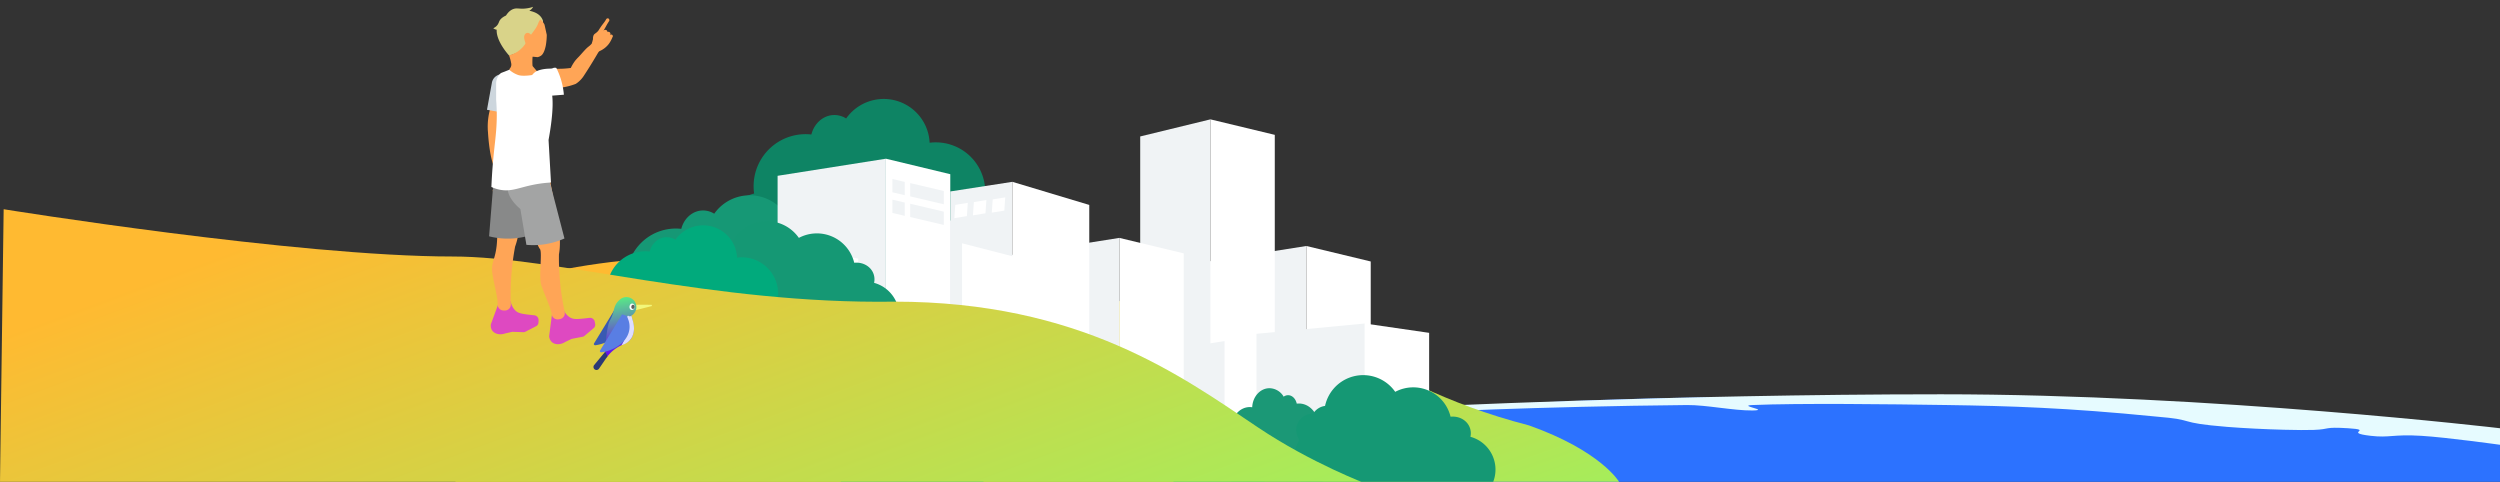 <svg xmlns="http://www.w3.org/2000/svg" xmlns:xlink="http://www.w3.org/1999/xlink" width="1920" height="370" viewBox="0 0 1920 370">
  <rect x="0" y="0" width="1920" height="370" fill="#333333" stroke="none"/>
  <defs>
    <clipPath id="clip-path">
      <rect id="Rectangle_59268" data-name="Rectangle 59268" width="1920" height="370" transform="translate(-277 -58.76)" fill="#fff" stroke="#707070" stroke-width="1"/>
    </clipPath>
    <linearGradient id="linear-gradient" y1="0.457" x2="1" y2="1" gradientUnits="objectBoundingBox">
      <stop offset="0" stop-color="#ffba31"/>
      <stop offset="1" stop-color="#a5ed5b"/>
    </linearGradient>
    <clipPath id="clip-path-2">
      <rect id="Rectangle_59264" data-name="Rectangle 59264" width="157" height="136" fill="#fff" stroke="#707070" stroke-width="1"/>
    </clipPath>
    <clipPath id="clip-path-3">
      <rect id="Rectangle_59295" data-name="Rectangle 59295" width="96.666" height="259.096" fill="none"/>
    </clipPath>
    <linearGradient id="linear-gradient-3" x1="0.5" y1="1" x2="0.5" gradientUnits="objectBoundingBox">
      <stop offset="0" stop-color="#58ea85"/>
      <stop offset="1" stop-color="#6800f5"/>
    </linearGradient>
  </defs>
  <g id="img_world" transform="translate(277 58.76)" clip-path="url(#clip-path)">
    <g id="Group_27690" data-name="Group 27690" transform="translate(-123)">
      <path id="Path_84577" data-name="Path 84577" d="M932.025,215.752s131.01-9.878,270.254-9.878S1766,230.949,1766,230.949v40.109H932.025Z" transform="translate(0 40.182)" fill="#2c72ff"/>
      <path id="Path_84578" data-name="Path 84578" d="M932.025,214.752s196.166-9.878,404.66-9.878S1766,230.949,1766,230.949v12.7s-40.842-5.7-60.451-6.884c-22-1.327-24.275,1.72-38.9,0-21.783-2.561,3.314-4.537-17.228-5.812-19.38-1.2-13.285.806-26.476,1.278-5.119.183-13.212.128-22.993-.125-13.682-.354-30.615-1.16-43.433-2.2-40.662-3.3-21.881-5.277-54.968-7.952-68.142-6.781-112.719-8.107-159.66-8.821-45.328-.69-114.335-1.506-150.111,0-11.685.492,14.324,4.006,0,4.17-14.269.164-35.487-4.309-50.073-4.17-115.128,1.1-209.677,5.852-209.677,5.852Z" transform="translate(0 39.182)" fill="#e6fbff"/>
      <path id="Path_84593" data-name="Path 84593" d="M-20778-10360.313h893.631s-13.793-23.624-69.135-43.279c-133.049-34.4-151.84-95.051-294.424-95.048-96.432,0-259.932-34.673-339.3-34.673-119.83,0-190.768,34.673-190.768,34.673Z" transform="translate(20973.795 10671.553)" fill="url(#linear-gradient)"/>
      <g id="Group_27672" data-name="Group 27672" transform="translate(299.049 15.502)">
        <path id="Path_84540" data-name="Path 84540" d="M0,111.945A40.667,40.667,0,0,1,30.16,72.632a40.449,40.449,0,0,1-.39-5.54,39.921,39.921,0,0,1,44.369-39.8c2.169-8.625,9.259-14.953,17.677-14.953a16.826,16.826,0,0,1,9.027,2.65A35.29,35.29,0,0,1,164.959,33.63,37.963,37.963,0,0,1,203.227,89.1a47.4,47.4,0,0,1,4.577,61.462,22.728,22.728,0,0,1,.819,6.075c0,11.324-8.222,20.5-18.364,20.5a16.65,16.65,0,0,1-2-.124,39.789,39.789,0,0,1-39.691,15.558A35.362,35.362,0,0,1,87.4,195.983a37.781,37.781,0,0,1-43.735-11.865c-.149,0-.3.012-.447.012a16.62,16.62,0,0,1-2.238-.157,17.065,17.065,0,0,1-18.658-23.188,17.083,17.083,0,0,1-3.356-14.423A40.655,40.655,0,0,1,0,111.945" transform="translate(95.951 1.737)" fill="#0e8464"/>
        <path id="Path_84541" data-name="Path 84541" d="M0,105.714A38.419,38.419,0,0,1,28.551,68.589,37.794,37.794,0,0,1,70.184,25.771c2.053-8.145,8.765-14.121,16.734-14.121a15.956,15.956,0,0,1,8.546,2.5,33.426,33.426,0,0,1,60.694,17.606,35.792,35.792,0,0,1,40.425,35.549,35.681,35.681,0,0,1-4.2,16.835,44.679,44.679,0,0,1,4.333,58.041,21.414,21.414,0,0,1,.776,5.737c0,10.694-7.783,19.363-17.384,19.363a15.8,15.8,0,0,1-1.894-.117,37.726,37.726,0,0,1-37.573,14.693,33.515,33.515,0,0,1-57.9,3.216,35.827,35.827,0,0,1-41.4-11.2c-.141,0-.281.012-.423.012a15.765,15.765,0,0,1-2.119-.148,16.107,16.107,0,0,1-18.825-15.887,16.067,16.067,0,0,1,1.163-6.011,16.1,16.1,0,0,1-3.177-13.62A38.371,38.371,0,0,1,0,105.714" transform="translate(0 75.724)" fill="#169875"/>
        <path id="Path_84539" data-name="Path 84539" d="M262.493,216.268H310.15V46.074l-47.657,7.39Z" transform="translate(-16.508 46.431)" fill="#f0f3f5"/>
        <path id="Path_84515" data-name="Path 84515" d="M47.317,213.953h83.188V86.3L47.317,99.432Z" transform="translate(419.732 28.353)" fill="#f0f3f5"/>
        <path id="Path_84516" data-name="Path 84516" d="M49.931,213.953H.5V86.3L49.931,98.2Z" transform="translate(549.737 28.353)" fill="#fff"/>
        <path id="Path_84519" data-name="Path 84519" d="M118.413,218.737h53.919V.636l-53.919,13.13Z" transform="translate(304.219 16.766)" fill="#f0f3f5"/>
        <path id="Path_84520" data-name="Path 84520" d="M121.027,218.737H71.6V.636l49.432,11.9Z" transform="translate(404.956 16.766)" fill="#fff"/>
        <path id="Path_84521" data-name="Path 84521" d="M99,210.782h41V147.874l-41,6.47Z" transform="translate(347.551 39.77)" fill="#f0f3f5"/>
        <path id="Path_84522" data-name="Path 84522" d="M100.287,210.782H75.926V147.874l24.36,5.862Z" transform="translate(411.62 39.77)" fill="#fff"/>
        <path id="Path_84518" data-name="Path 84518" d="M187.258,214.322H137.827V79.7l49.431,11.9Z" transform="translate(268.794 28.738)" fill="#fff"/>
        <path id="Path_84517" data-name="Path 84517" d="M184.644,214.322h83.188V79.7l-83.188,13.13Z" transform="translate(138.789 28.738)" fill="#f0f3f5"/>
        <path id="Path_84513" data-name="Path 84513" d="M354.446,217.539h83.188V22.1l-83.188,13.13Z" transform="translate(-210.299 25.522)" fill="#f0f3f5"/>
        <path id="Path_84514" data-name="Path 84514" d="M357.06,217.539H307.629V22.1l49.431,11.9Z" transform="translate(-80.293 25.522)" fill="#fff"/>
        <path id="Path_84523" data-name="Path 84523" d="M262.493,216.268H310.15V46.074l-47.657,7.39Z" transform="translate(14.274 19.304)" fill="#f0f3f5"/>
        <path id="Path_84524" data-name="Path 84524" d="M265.618,216.268h-59.08V46.074l59.08,17.742Z" transform="translate(117.887 19.304)" fill="#fff"/>
        <path id="Path_84525" data-name="Path 84525" d="M298.258,78.8v40.195l12.88,5.449v90.7H244.789V65.034Z" transform="translate(41.008 47.557)" fill="#fff"/>
        <path id="Path_84526" data-name="Path 84526" d="M312.345,57.2V47l25.8,6.076v10.2Z" transform="translate(-66.359 19.355)" fill="#f0f3f5"/>
        <path id="Path_84527" data-name="Path 84527" d="M340.75,44.023l9.483,2.233v10.2l-9.483-2.233Z" transform="translate(-108.436 19.189)" fill="#f0f3f5"/>
        <path id="Path_84528" data-name="Path 84528" d="M312.345,72.224v-10.2l25.8,6.076V78.3Z" transform="translate(-66.359 20.194)" fill="#f0f3f5"/>
        <path id="Path_84529" data-name="Path 84529" d="M340.75,59.051l9.483,2.233v10.2L340.75,69.25Z" transform="translate(-108.436 20.028)" fill="#f0f3f5"/>
        <g id="Group_27668" data-name="Group 27668" transform="matrix(-0.998, -0.07, 0.07, -0.998, 317.672, 95.918)">
          <path id="Path_84530" data-name="Path 84530" d="M0,12.433,9.482,10.2V0L0,2.233Z" transform="translate(28.371 0)" fill="#fff"/>
          <path id="Path_84531" data-name="Path 84531" d="M0,12.433,9.482,10.2V0L0,2.233Z" transform="translate(14.284 3.142)" fill="#fff"/>
          <path id="Path_84532" data-name="Path 84532" d="M0,12.433,9.482,10.2V0L0,2.233Z" transform="translate(0 6.217)" fill="#fff"/>
        </g>
        <path id="Path_84534" data-name="Path 84534" d="M354.446,139.926h83.188V22.1l-83.188,7.916Z" transform="translate(157.463 152.088)" fill="#f0f3f5"/>
        <path id="Path_84536" data-name="Path 84536" d="M354.446,105.018h50.631V22.1l-50.631,5.571Z" transform="translate(-7.825 186.996)" fill="#f0f3f5"/>
        <path id="Path_84533" data-name="Path 84533" d="M357.06,139.926H307.629V22.1l49.431,7.173Z" transform="translate(287.469 152.088)" fill="#fff"/>
        <path id="Path_84535" data-name="Path 84535" d="M337.715,105.018H307.629V22.1l30.086,5.048Z" transform="translate(89.623 186.996)" fill="#fff"/>
        <path id="Path_84537" data-name="Path 84537" d="M118.413,178h53.919V.636L118.413,11.314Z" transform="translate(-15.702 114.018)" fill="#f0f3f5"/>
        <path id="Path_84538" data-name="Path 84538" d="M121.027,178H71.6V.636l49.432,9.675Z" transform="translate(85.035 114.018)" fill="#fff"/>
        <path id="Path_84542" data-name="Path 84542" d="M0,65.96A23.972,23.972,0,0,1,17.814,42.8,23.582,23.582,0,0,1,43.791,16.079C45.072,11,49.26,7.269,54.232,7.269A9.956,9.956,0,0,1,59.564,8.83a20.856,20.856,0,0,1,37.87,10.985A22.332,22.332,0,0,1,122.656,42a22.263,22.263,0,0,1-2.619,10.5,27.877,27.877,0,0,1,2.7,36.215,13.361,13.361,0,0,1,.484,3.579c0,6.672-4.856,12.082-10.847,12.082a9.858,9.858,0,0,1-1.182-.073,23.539,23.539,0,0,1-23.444,9.167,20.912,20.912,0,0,1-36.129,2.007,22.354,22.354,0,0,1-25.832-6.991c-.088,0-.176.007-.264.007a9.839,9.839,0,0,1-1.322-.092A10.05,10.05,0,0,1,12.46,98.488a10.025,10.025,0,0,1,.726-3.75,10.045,10.045,0,0,1-1.982-8.5A23.941,23.941,0,0,1,0,65.96" transform="translate(180.199 197.713)" fill="#01aa7c"/>
        <path id="Path_84543" data-name="Path 84543" d="M81.776,48.685c0-8.2-4.823-15.093-11.366-17.1a20.259,20.259,0,0,0,.147-2.41c0-9.62-6.741-17.418-15.056-17.418a13.182,13.182,0,0,0-1.664.108c-.817-3.751-3.489-6.5-6.662-6.5a5.743,5.743,0,0,0-3.4,1.153A12.863,12.863,0,0,0,32.9,0C25.777,0,19.959,6.48,19.612,14.626a12.468,12.468,0,0,0-1.821-.139C9.909,14.487,3.519,21.879,3.519,31A18.52,18.52,0,0,0,5.19,38.751,22.245,22.245,0,0,0,0,53.279a22.693,22.693,0,0,0,3.465,12.2,11.318,11.318,0,0,0-.309,2.642c0,4.925,3.1,8.918,6.92,8.918a5.448,5.448,0,0,0,.754-.054,14.467,14.467,0,0,0,12.1,7.084,13.118,13.118,0,0,0,2.855-.317c2.2,5.012,6.7,8.447,11.9,8.447A12.988,12.988,0,0,0,48.84,85.234,12.555,12.555,0,0,0,54.1,86.4a13.653,13.653,0,0,0,11.225-6.322c.056,0,.112.005.168.005a5.443,5.443,0,0,0,.843-.068,5.614,5.614,0,0,0,1.078.106c3.544,0,6.416-3.323,6.416-7.423a8.424,8.424,0,0,0-.463-2.768,8.14,8.14,0,0,0,1.419-4.655,8.568,8.568,0,0,0-.155-1.618,18.447,18.447,0,0,0,7.148-14.969" transform="translate(489.028 223.879)" fill="#1b9876"/>
        <path id="Path_84544" data-name="Path 84544" d="M77.076,44.271c0-7.456-4.546-13.725-10.713-15.547a17.783,17.783,0,0,0,.138-2.191c0-8.748-6.353-15.839-14.191-15.839a12.871,12.871,0,0,0-1.568.1c-.77-3.411-3.289-5.914-6.279-5.914a5.543,5.543,0,0,0-3.206,1.048A12.2,12.2,0,0,0,31.012,0C24.3,0,18.812,5.893,18.484,13.3a12.171,12.171,0,0,0-1.716-.126c-7.429,0-13.451,6.722-13.451,15.013a16.343,16.343,0,0,0,1.575,7.05A19.8,19.8,0,0,0,0,48.448a20.1,20.1,0,0,0,3.266,11.1,9.947,9.947,0,0,0-.291,2.4c0,4.478,2.92,8.109,6.523,8.109a5.32,5.32,0,0,0,.711-.049,13.731,13.731,0,0,0,11.407,6.441,12.8,12.8,0,0,0,2.69-.289,12.507,12.507,0,0,0,11.213,7.681,12.3,12.3,0,0,0,10.513-6.334,12.2,12.2,0,0,0,4.954,1.056,12.978,12.978,0,0,0,10.58-5.748c.053,0,.106,0,.159,0a5.313,5.313,0,0,0,.795-.062,5.478,5.478,0,0,0,1.016.1c3.34,0,6.048-3.022,6.048-6.75a7.417,7.417,0,0,0-.436-2.517,7.221,7.221,0,0,0,1.338-4.233,7.526,7.526,0,0,0-.146-1.471,16.568,16.568,0,0,0,6.737-13.611" transform="translate(446.48 238.786)" fill="#01aa7c"/>
        <path id="Path_84556" data-name="Path 84556" d="M160.3,73.733a29.981,29.981,0,0,1-22.28,28.971,29.493,29.493,0,0,1-32.488,33.414c-1.6,6.356-6.84,11.019-13.058,11.019a12.452,12.452,0,0,1-6.669-1.953,26.084,26.084,0,0,1-47.363-13.739A27.93,27.93,0,0,1,6.9,103.7a27.844,27.844,0,0,1,3.276-13.137A34.865,34.865,0,0,1,6.793,45.275,16.71,16.71,0,0,1,6.188,40.8c0-8.345,6.073-15.11,13.566-15.11a12.328,12.328,0,0,1,1.478.091A29.439,29.439,0,0,1,50.552,14.313,26.154,26.154,0,0,1,95.737,11.8a27.957,27.957,0,0,1,32.308,8.744c.11,0,.22-.009.33-.009a12.307,12.307,0,0,1,1.653.115,12.569,12.569,0,0,1,14.69,12.4,12.538,12.538,0,0,1-.907,4.691,12.564,12.564,0,0,1,2.479,10.629A29.943,29.943,0,0,1,160.3,73.733" transform="translate(111.174 273.257) rotate(-110)" fill="#159874"/>
        <path id="Path_84557" data-name="Path 84557" d="M0,82.495A29.981,29.981,0,0,1,22.28,53.524,29.493,29.493,0,0,1,54.768,20.11c1.6-6.356,6.84-11.019,13.058-11.019A12.451,12.451,0,0,1,74.5,11.044a26.084,26.084,0,0,1,47.363,13.739A27.93,27.93,0,0,1,153.4,52.523a27.844,27.844,0,0,1-3.276,13.137,34.865,34.865,0,0,1,3.381,45.293,16.71,16.71,0,0,1,.605,4.477c0,8.345-6.073,15.11-13.566,15.11a12.332,12.332,0,0,1-1.478-.091,29.439,29.439,0,0,1-29.321,11.465,26.154,26.154,0,0,1-45.185,2.51,27.958,27.958,0,0,1-32.308-8.744c-.11,0-.22.009-.33.009a12.3,12.3,0,0,1-1.653-.115,12.569,12.569,0,0,1-14.69-12.4,12.538,12.538,0,0,1,.907-4.69,12.564,12.564,0,0,1-2.479-10.629A29.943,29.943,0,0,1,0,82.495" transform="translate(-8.828 98.798)" fill="#01aa7c"/>
        <g id="Mask_Group_10887" data-name="Mask Group 10887" transform="translate(538.951 195.737)" clip-path="url(#clip-path-2)">
          <path id="Path_84558" data-name="Path 84558" d="M138.21,73.733A29.981,29.981,0,0,1,115.93,102.7a29.493,29.493,0,0,1-32.488,33.414c-1.6,6.356-6.84,11.019-13.058,11.019a12.452,12.452,0,0,1-6.669-1.953,26.084,26.084,0,0,1-47.363-13.739c-1.17.149-13.406-3.068-13.6-12.134C-12.7,119.312,41.6,0,51.781,0A26.132,26.132,0,0,1,73.646,11.8a27.958,27.958,0,0,1,32.308,8.744c.11,0,.22-.009.33-.009a12.307,12.307,0,0,1,1.653.115,12.569,12.569,0,0,1,14.69,12.4,12.538,12.538,0,0,1-.907,4.691A12.564,12.564,0,0,1,124.2,48.37,29.943,29.943,0,0,1,138.21,73.733" transform="translate(22.665 175) rotate(-110)" fill="#159874"/>
        </g>
      </g>
    </g>
    <path id="Path_84506" data-name="Path 84506" d="M-20934.811-10360.255l1050.441,1.941s-43.154-16.128-84.6-43.943c-58.49-39.256-136.377-96.387-278.961-96.384-139.879,2.043-259.932-34.673-339.3-34.673-119.83,0-344.768-36.311-344.768-36.311Z" transform="translate(20657.811 10671.553)" fill="url(#linear-gradient)"/>
    <g id="Group_27687" data-name="Group 27687" transform="translate(-11.629 -42.145)">
      <g id="Group_27737" data-name="Group 27737" transform="translate(108.629 -11.357)">
        <g id="Group_27736" data-name="Group 27736" clip-path="url(#clip-path-3)">
          <path id="Path_84664" data-name="Path 84664" d="M16.774,86.79,2.958,85.28A49.6,49.6,0,0,0,.682,102.5l-.05.007.069.379c.033.646.077,1.268.13,1.857.345,5.548,1.486,20.071,5.264,27.96.817,1.7,2.418,5.069,4.755,5.033A3.913,3.913,0,0,0,13.972,136a4.693,4.693,0,0,0,.427-3.057c-.279-3.86.353-2.631.073-7.621-.155-2.763-.369-4.411-.461-6.571-.065-1.536-.024-1.838-.275-4.216A72.364,72.364,0,0,0,12.3,106l2.343.256a57.385,57.385,0,0,1,.758-6.172c.66-3.677,1.325-5.268,1.524-8.363a25.9,25.9,0,0,0-.154-4.927" transform="translate(-0.062 -8.386)" fill="#ffa556"/>
          <path id="Path_84665" data-name="Path 84665" d="M9.963,250.261,3.322,268.329a6.927,6.927,0,0,0,.907,4.719c1.793,2.732,5.944,3.854,10.085,2.37l5.421-1.231,8.673.286a2.646,2.646,0,0,0,1.3-.292l8.35-4.3a3.317,3.317,0,0,0,1.8-2.779l.089-1.767a3.676,3.676,0,0,0-3.285-3.842l-.045,0c-7.367-.793-11.1-1.22-13.278-2.683-1.288-.863-3.717-2.962-4.916-8.118Z" transform="translate(-0.319 -24.611)" fill="#de49c1"/>
          <path id="Path_84666" data-name="Path 84666" d="M4.788,155.773c1.374,8.3,2.2,15.311,2.728,20.6a113.329,113.329,0,0,1,.752,16.3c-.542,17.423-5.191,17.369-3.641,27.832,1.041,7.023,3.913,17.253,3.965,22.239l.013,1.2a4.648,4.648,0,0,0,4.453,4.589c.407.018.829.022,1.266.008l.057,0a4.61,4.61,0,0,0,4.374-4.828,198.923,198.923,0,0,1,3.267-44.252c.34-.936.8-2.289,1.252-3.945a48.283,48.283,0,0,0,1.491-7.776c.557-6.525-3.012-13.587-4.076-15.588l-15.9-16.376" transform="translate(-0.424 -15.319)" fill="#ffa556"/>
          <path id="Path_84667" data-name="Path 84667" d="M55.421,259.175l-2.462,19.093a6.924,6.924,0,0,0,1.932,4.4c2.356,2.265,6.652,2.437,10.36.071l5.011-2.4,8.521-1.647a2.641,2.641,0,0,0,1.2-.573l7.189-6.046A3.313,3.313,0,0,0,88.3,268.96l-.3-1.743a3.677,3.677,0,0,0-4.057-3.016l-.043,0c-7.36.864-11.091,1.276-13.544.334-1.446-.555-4.281-2.062-6.6-6.823Z" transform="translate(-5.208 -25.344)" fill="#de49c1"/>
          <path id="Path_84668" data-name="Path 84668" d="M19.222,142.408S40.2,195.965,42.439,198.213s-1.027,21.3,1.207,28.043,6.827,16.322,7.737,21.223l.218,1.176a4.647,4.647,0,0,0,5.177,3.753c.4-.052.821-.121,1.249-.21l.056-.012a4.609,4.609,0,0,0,3.476-5.509,198.993,198.993,0,0,1-4.406-44.153c.173-.98.393-2.392.555-4.1a59.814,59.814,0,0,0,.129-7.917c-.251-4.449-4.476-29.786-11.252-64.338Z" transform="translate(-1.89 -12.407)" fill="#ffa556"/>
          <path id="Path_84669" data-name="Path 84669" d="M1.789,189.945a58.763,58.763,0,0,0,29.637-.225q-.092-13.956-.185-27.913c9.817-8.092,14.168-16.337,11.872-19.956-2.058-3.246-9.191-2.343-11.687-1.941H5.828q-2.019,25.017-4.039,50.035" transform="translate(-0.176 -13.717)" fill="#888989"/>
          <path id="Path_84670" data-name="Path 84670" d="M62.352,190.885a58.747,58.747,0,0,1-29.232,4.883q-2.314-13.763-4.627-27.528c-8.238-6.872-11.367-14.729-8.916-18.652.485-.777,1.7-2.208,4.962-2.885l25.213-4.41,12.6,48.591" transform="translate(-2.845 -12.993)" fill="#a3a4a4"/>
          <path id="Path_84671" data-name="Path 84671" d="M0,84.7l16.854,3.058,3.766-20.75a8.04,8.04,0,0,0-6.475-9.346l-1.034-.188a8.039,8.039,0,0,0-9.345,6.475Z" transform="translate(0 -5.64)" fill="#cdd6dd"/>
          <path id="Path_84672" data-name="Path 84672" d="M19.993,52.483l-8.9,3.51a10.516,10.516,0,0,0-3.688,8V76.57c.041.5.1,1.256.161,2.167,1.05,15.6-.632,26.2-1.943,38.913-.637,6.193-1.407,15.015-1.868,25.846a28.219,28.219,0,0,0,6.851,2.18c9.6,1.738,15.522-2.5,29.895-4.672,3.83-.579,6.994-.821,9.031-.934l-1.869-32.7c5.5-30.141,2.779-40.5-.934-44.218,0,0-.513-.515-7.951-7.679l-18.78-2.993" transform="translate(-0.369 -5.161)" fill="#fff"/>
          <path id="Path_84673" data-name="Path 84673" d="M44.139,20.3c-1.824,10.033-25.4,17.213-25.4,17.213S8.572,26.642,9.089,17.554a5.178,5.178,0,0,1-.942-.214,5.254,5.254,0,0,1-1.676-.92,8.144,8.144,0,0,0,3.191-2.477,10.3,10.3,0,0,0,1.316-2.636c.6-1.375,1.948-3.131,5.264-4.636,2.168-3.423,4.4-4.625,5.973-5.108,2.422-.745,4-.007,7.7-.188A25.789,25.789,0,0,0,37.037,0a5.963,5.963,0,0,1-1.266,1.792A5.957,5.957,0,0,1,34.16,2.906c1.358.584,8.205,1.359,10.438,7.62a41.792,41.792,0,0,1-.459,9.775" transform="translate(-1.636)" fill="#d9d389"/>
          <path id="Path_84674" data-name="Path 84674" d="M37.2,23.938c-1.116-1.494-2.627-2.117-3.81-1.6a3.051,3.051,0,0,0-1.446,1.6c-.648,1.547-.122,3.3.445,5.178a17.631,17.631,0,0,0,1.473,3.487L37.2,23.938" transform="translate(-3.112 -2.179)" fill="#ffa556"/>
          <path id="Path_84675" data-name="Path 84675" d="M47.342,14.817a12.267,12.267,0,0,0-3.15-4.013,9.734,9.734,0,0,0-1.619,2.733c-1.664,4.833-4.822,7.056-8.554,13.594a22.285,22.285,0,0,1-7.5,8.467,21.968,21.968,0,0,1-6.446,2.755A34.256,34.256,0,0,1,21.8,44.771a4.172,4.172,0,0,1-.118,1.9,4.881,4.881,0,0,1-.968,1.819,1.025,1.025,0,0,0,.147,1.461A20.6,20.6,0,0,0,26.9,53.4c3.617,1.381,11.108.164,14.622-.53a1.027,1.027,0,0,0,.481-1.777L38.24,46.673c-.327-.407-.25-7.047,0-7.271l3.766.369a7.8,7.8,0,0,0,2.6-1.1c.591-.4,2.557-1.847,3.746-8a50.305,50.305,0,0,0,.715-8.03" transform="translate(-3.147 -1.125)" fill="#ffa556"/>
          <path id="Path_84676" data-name="Path 84676" d="M91.5,30.294a3.93,3.93,0,0,0-3.411-1.055,4.694,4.694,0,0,0-2.5,1.808c-2.592,2.874-2.142,1.567-5.549,5.225-1.885,2.024-2.927,3.319-4.423,4.882-.566.591-.9.919-1.322,1.372-.8.857-1.378,1.561-1.529,1.746A32.215,32.215,0,0,0,69.457,49.8c-2.15.294-3.891.432-5.018.5-3.993.251-5.763.006-9.032.5a32.478,32.478,0,0,0-3.865.83q1.158,6.85,2.317,13.7a49.688,49.688,0,0,0,19.3-3.264c.172-.106.457-.285.8-.519A20.792,20.792,0,0,0,79.6,55.579c1.5-2.26,5.628-8.6,10.841-17.544,2.315-2.906,2.513-6.215,1.058-7.741" transform="translate(-5.069 -2.869)" fill="#ffa556"/>
          <path id="Path_84677" data-name="Path 84677" d="M56.821,52.017c.725,1.427,1.427,2.966,2.082,4.617a55.928,55.928,0,0,1,3.721,15.951L46.7,73.83a8.66,8.66,0,0,1-9.981-7.093l-.426-2.518a10.869,10.869,0,0,1,1.851-6.588,10.51,10.51,0,0,1,3.07-2.866s3.477-2.137,10.755-2.218a6.29,6.29,0,0,0,1.646-.178c.711-.182.935-.388,1.527-.486a3.629,3.629,0,0,1,1.677.135" transform="translate(-3.568 -5.098)" fill="#fff"/>
          <path id="Path_84678" data-name="Path 84678" d="M102.386,29.385a18.966,18.966,0,0,0,1.309-2.05,24.648,24.648,0,0,0,1.422-2.972l.136-.214a1.238,1.238,0,0,0-2.088-1.331l.187-.293a1.555,1.555,0,0,0-2.019-2.223,1.687,1.687,0,0,0-3.11-.89l-.254.4c.5-.845,1.09-1.856,1.71-2.967.775-1.388,1.035-1.925,1.6-2.876.369-.626.821-1.352,1.355-2.122A1.551,1.551,0,0,0,102.22,10a1.368,1.368,0,0,0-1.848.41,22.572,22.572,0,0,1-1.235,1.979c-.646.929-1.044,1.371-1.825,2.42C96.8,15.5,96.044,16.555,95.121,18l-.894,1.4a12.671,12.671,0,0,1-1.616,1.521c-.852.668-1.325.855-1.758,1.548a4.22,4.22,0,0,0-.51,1.341,5.709,5.709,0,0,0-.124,1.884L89.3,29.141l5.308,6.1a18.411,18.411,0,0,0,4.524-2.579,17.464,17.464,0,0,0,3.257-3.278" transform="translate(-8.782 -0.964)" fill="#ffa556"/>
        </g>
      </g>
      <g id="Group_27657" data-name="Group 27657" transform="translate(241.895 259.793) rotate(171)">
        <path id="Path_84507" data-name="Path 84507" d="M0,3.825,23.269,26.583c.624.61,1.526.108,1.607-.883.709-8.711-2.18-17.145-7.6-21.874A15.561,15.561,0,0,0,1.859.89L0,3.825" transform="matrix(-0.07, -0.998, 0.998, -0.07, 23.548, 45.56)" fill="#395ab2"/>
        <path id="Path_84442" data-name="Path 84442" d="M13.3,4.387.22,2.257c-.3-.048-.291-.992.008-1.02L13.7,0a20.03,20.03,0,0,0-.3,2.006,22.264,22.264,0,0,0-.1,2.381" transform="translate(0 40.641)" fill="#f2f77a"/>
        <path id="Path_84443" data-name="Path 84443" d="M29.88.889c-3.364,16.923-5.938,23.695-7.782,26.52A31.862,31.862,0,0,0,17.9,34.317a16.934,16.934,0,0,1-2.71,5.177A12.876,12.876,0,0,1,12.377,42l-.014-.021a7.631,7.631,0,1,1-7.418-13.13c-1.591-10.8.86-15.461,3.335-17.727,3.993-3.655,9.7-2.581,17.3-8.293A32.394,32.394,0,0,0,28.65.207a.738.738,0,0,1,1.23.682" transform="translate(11.854 8.212)" fill="url(#linear-gradient-3)"/>
        <path id="Path_84446" data-name="Path 84446" d="M2.508,22.1c.967-.07,1.215.075,1.509.336.524.464,1.115-.326,1.053-1.439a46.9,46.9,0,0,1,.424-9.5A27.164,27.164,0,0,1,9.825,0a12.869,12.869,0,0,0-8.4,6.47c-2.705,6.09-.989,10.859.419,16.117" transform="translate(18.099 14.462) rotate(8)" fill="#ddf"/>
        <path id="Path_84447" data-name="Path 84447" d="M0,3.825,23.269,26.583c.624.61,1.526.108,1.607-.883.709-8.711-2.18-17.145-7.6-21.874A15.561,15.561,0,0,0,1.859.89L0,3.825" transform="matrix(-0.07, -0.998, 0.998, -0.07, 19.823, 39.468)" fill="#597ee3"/>
        <path id="Path_84448" data-name="Path 84448" d="M0,9.129,7.931.726a2.33,2.33,0,1,1,3.2,3.38L1.172,12.891Z" transform="translate(39.777 0)" fill="#2c3a75"/>
        <ellipse id="Ellipse_1668" data-name="Ellipse 1668" cx="2" cy="2.5" rx="2" ry="2.5" transform="translate(13.958 40.778) rotate(16)" fill="#fff"/>
        <ellipse id="Ellipse_1669" data-name="Ellipse 1669" cx="1.29" cy="1.613" rx="1.29" ry="1.613" transform="translate(13.706 41.667) rotate(16)" fill="#5f5f5f"/>
      </g>
    </g>
  </g>
</svg>

